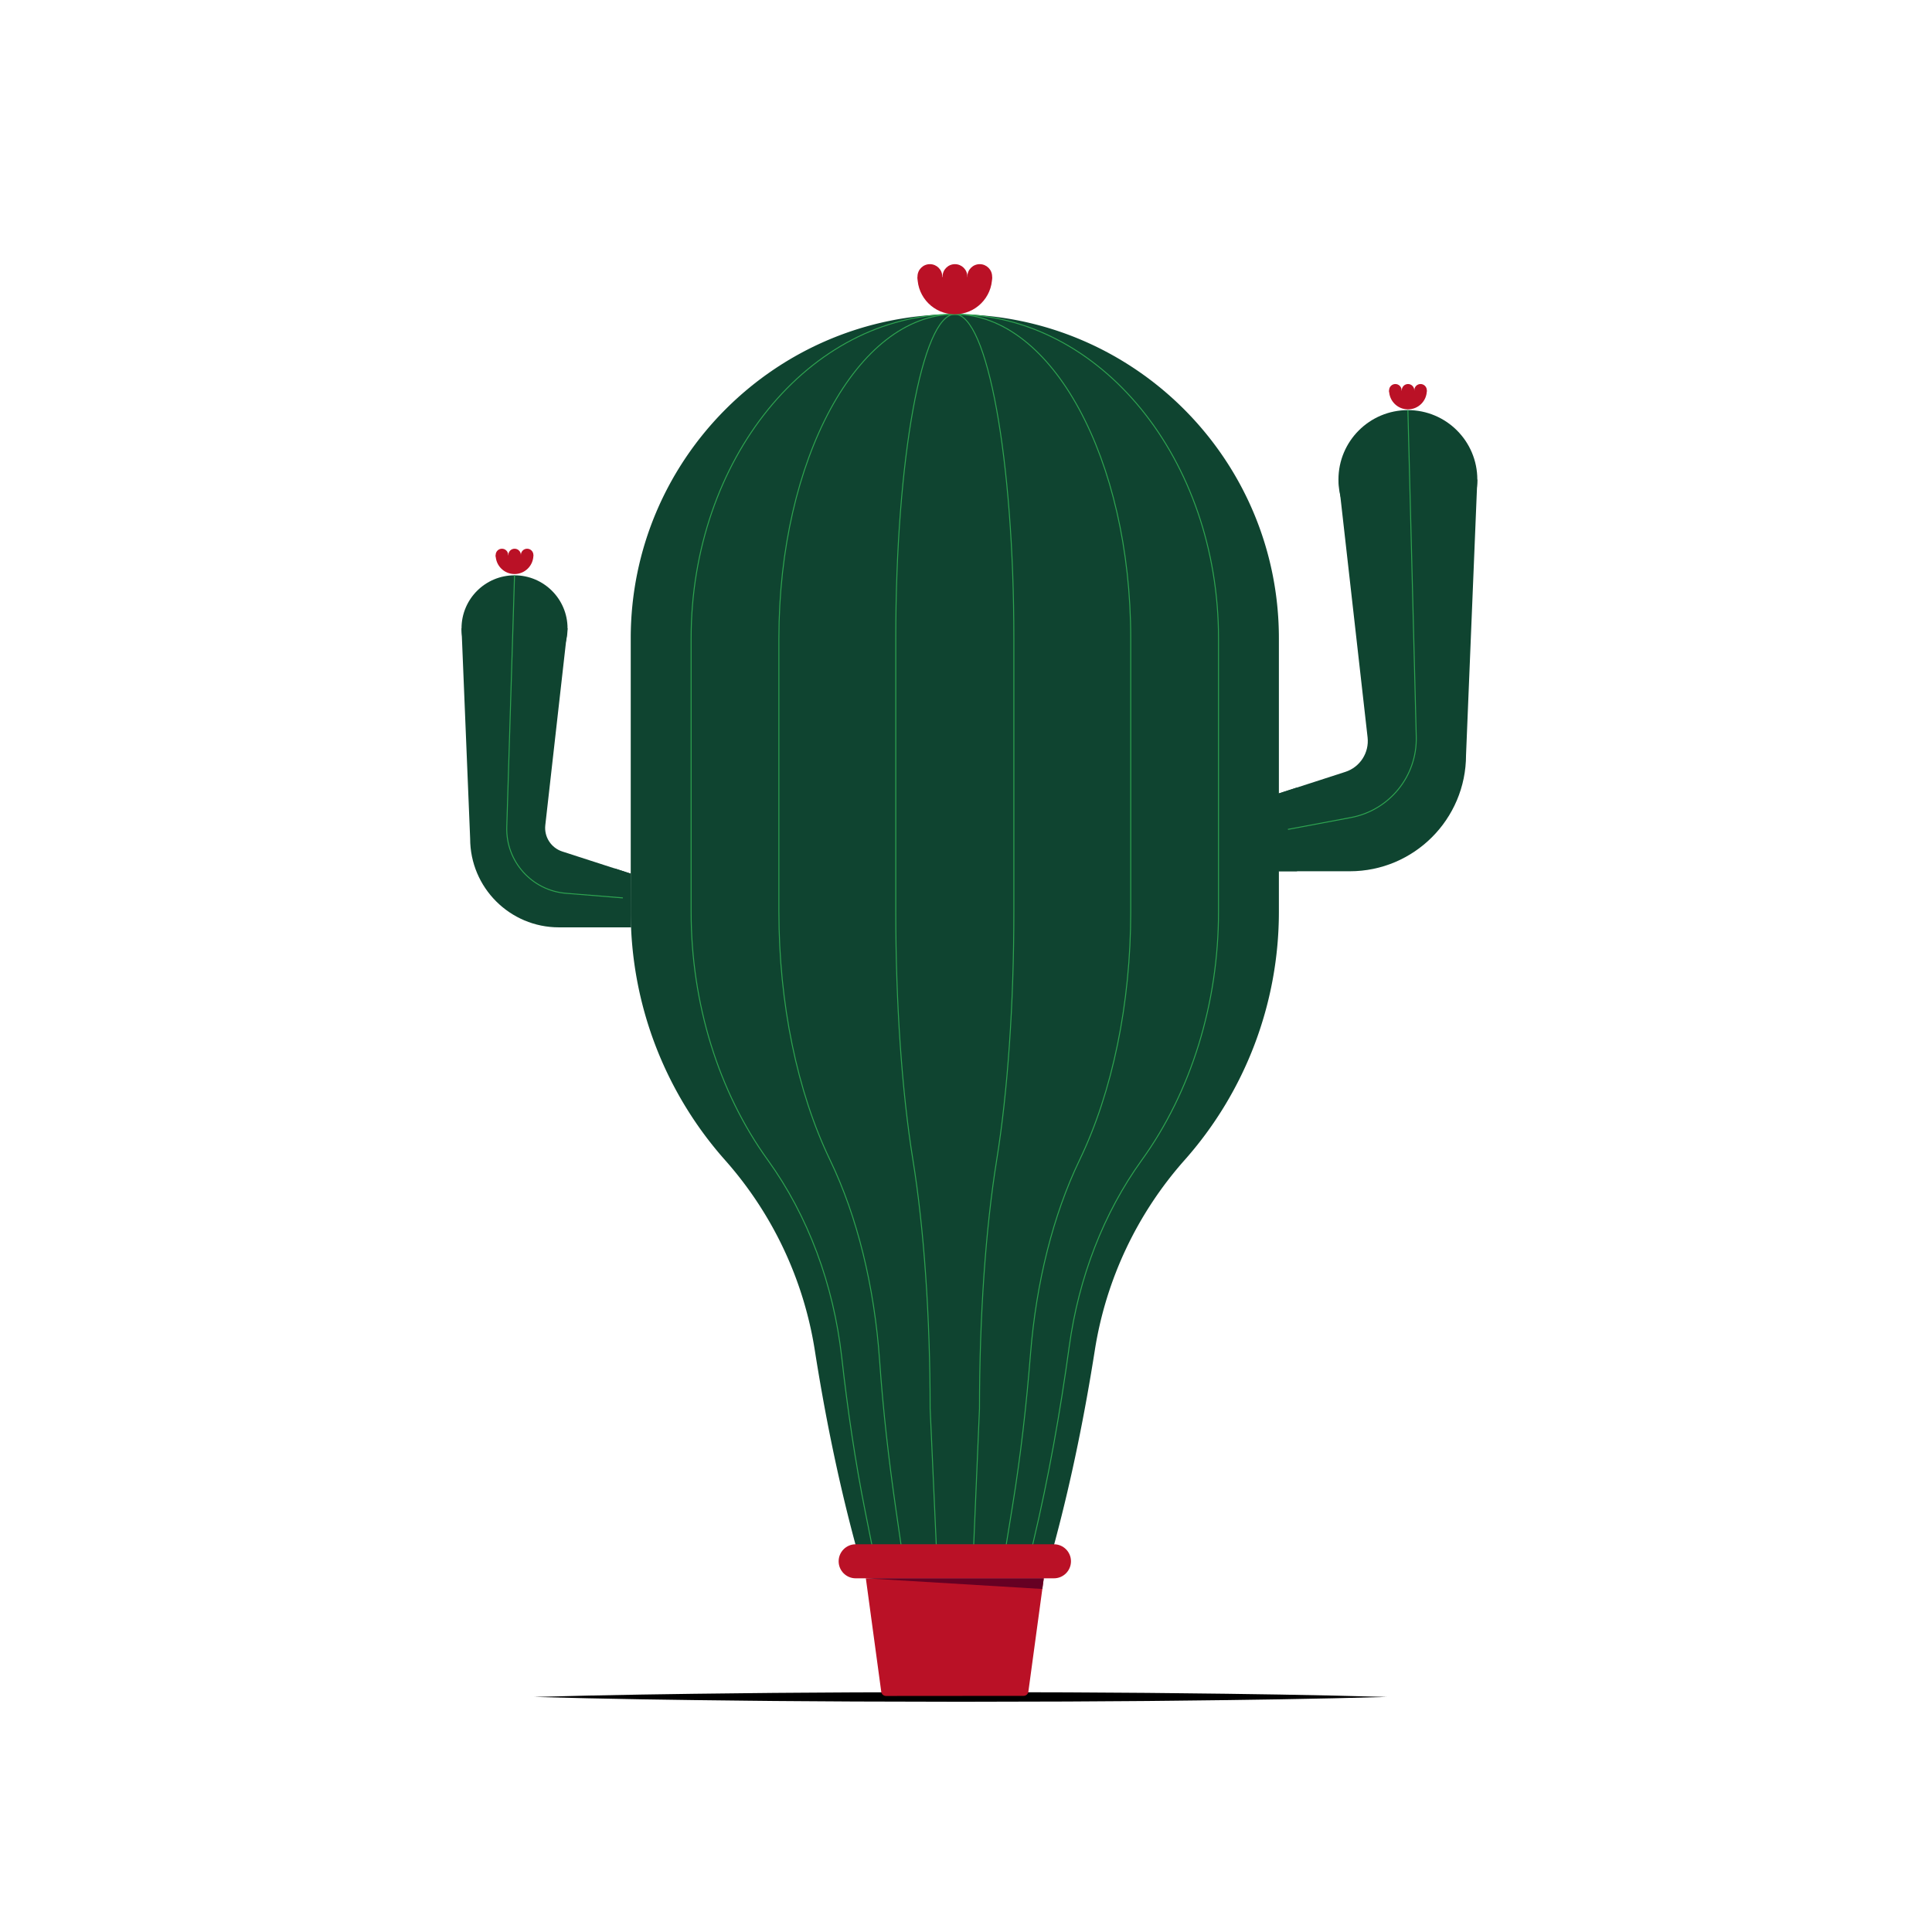 <?xml version="1.0" encoding="utf-8"?>
<svg xmlns="http://www.w3.org/2000/svg" viewBox="0 0 2000 2000">
  <path d="M553.185 1756.664c73.531-2.069 147.063-3.151 220.594-3.887l27.575-.291 27.574-.192 55.148-.351 110.297-.276 110.297.263 55.148.354 27.574.187 27.575.292c73.531.733 147.063 1.82 220.594 3.902-73.531 2.082-147.063 3.169-220.594 3.902l-27.575.292-27.574.187-55.148.354-110.297.263-110.297-.276-55.148-.351-27.574-.192-27.575-.291c-73.531-.738-147.063-1.82-220.594-3.889z"/>
  <path d="M1323.902 660.823c0-185.283-150.202-335.485-335.485-335.485S652.933 475.54 652.933 660.823v283.029a387.282 387.282 0 0097.63 257.077 387.296 387.296 0 0192.91 196.789c10.335 65.579 23.411 130.696 40.444 194.861l1.871 7.049h205.259l1.871-7.049c17.033-64.166 30.11-129.283 40.444-194.861a387.28 387.28 0 0192.91-196.789 387.28 387.28 0 0097.63-257.077V660.833v-.01z" fill="#0f4430"/>
  <path d="M1261.403 660.823c0-185.283-122.22-335.485-272.985-335.485S715.432 475.54 715.432 660.823v283.029c0 94.75 28.264 186.212 79.442 257.077h0c41.582 57.577 68.037 128.752 76.496 204.241 6.035 53.856 13.879 107.495 24.509 160.636l6.766 33.823h166.219l.786-3.306c15.896-66.892 27.909-134.615 37.258-202.731 9.769-71.174 35.604-138.038 75.053-192.662h0c51.178-70.864 79.442-162.327 79.442-257.077v-283.02-.01z" fill="none" stroke="#2ea350" stroke-miterlimit="10"/>
  <path d="M1170.526 660.823c0-185.283-81.533-335.485-182.109-335.485-100.576 0-182.109 150.202-182.109 335.485v283.029c0 94.75 18.855 186.212 52.996 257.077h0c28.166 58.463 45.928 130.946 51.282 207.728 3.605 51.691 9.513 103.195 16.941 154.476l5.287 36.496h108.725l6.658-41.008c8.446-52.019 14.379-104.399 18.57-156.932 5.919-74.194 23.449-144.068 50.762-200.76h0c34.141-70.864 52.996-162.327 52.996-257.077V660.833l.001-.01z" fill="none" stroke="#2ea350" stroke-miterlimit="10"/>
  <path d="M1049.539 660.823c0-185.283-27.365-335.485-61.121-335.485s-61.121 150.202-61.121 335.485v283.029c0 94.75 6.328 186.212 17.787 257.077h0c11.459 70.864 17.787 162.327 17.787 257.077l6.376 141.623h38.708l6.01-141.623c0-94.75 6.328-186.212 17.787-257.077h0c11.459-70.864 17.787-162.327 17.787-257.077V660.833v-.01z" fill="none" stroke="#2ea350" stroke-miterlimit="10"/>
  <path d="M1091.047 1633.867H885.788c-9.731 0-17.619-7.888-17.619-17.619s7.888-17.619 17.619-17.619h205.259c9.731 0 17.619 7.888 17.619 17.619s-7.888 17.619-17.619 17.619z" fill="#ba1126"/>
  <path d="M1059.637 1755.55l-142.431.114a4.97 4.97 0 01-4.928-4.3l-15.952-117.497h184.183l-15.953 117.383a4.968 4.968 0 01-4.919 4.3z" fill="#ba1126"/>
  <path fill="#660023" d="M896.326 1633.867h184.183l-1.5 11.041z"/>
  <circle cx="532.644" cy="650.443" r="54.873" fill="#0f4430"/>
  <path d="M564.494 854.203l23.023-203.76H477.771l8.922 217.648c0 50.756 41.146 91.901 91.901 91.901h74.338V904.38l-70.863-22.92c-11.594-3.75-18.943-15.148-17.575-27.257z" fill="#0f4430"/>
  <circle cx="1457.443" cy="496.431" r="71.881" fill="#0f4430"/>
  <path d="M1415.722 763.346l-30.159-266.916h143.761l-11.688 285.109c0 66.488-53.899 120.386-120.386 120.386h-97.38v-72.85l92.827-30.024c15.189-4.912 24.817-19.842 23.025-35.705z" fill="#0f4430"/>
  <path fill="#0f4430" d="M653.269 959.992h-16.942v-60.983l16.606 5.371z"/>
  <path fill="#0f4430" d="M1342.676 901.926h-18.774v-80.623l18.774-6.072z"/>
  <path d="M532.644 595.571l-8.039 260.5c-1.099 35.603 25.918 65.812 61.422 68.681l58.77 4.748" fill="none" stroke="#2ea350" stroke-miterlimit="10"/>
  <path d="M1333.289 858.578l65.174-12.262c40.034-7.532 68.69-42.997 67.646-83.72l-8.666-338.046" fill="none" stroke="#2ea350" stroke-miterlimit="10"/>
  <path d="M1027.051 286.705c0 21.337-17.297 38.633-38.633 38.633s-38.633-17.297-38.633-38.633" fill="#ba1126"/>
  <circle cx="962.614" cy="286.289" r="12.83" fill="#ba1126"/>
  <circle cx="988.561" cy="286.289" r="12.83" fill="#ba1126"/>
  <circle cx="1014.221" cy="286.289" r="12.83" fill="#ba1126"/>
  <path d="M552.169 574.726c0 10.783-8.742 19.525-19.525 19.525-10.783 0-19.525-8.742-19.525-19.525" fill="#ba1126"/>
  <circle cx="519.603" cy="574.516" r="6.484" fill="#ba1126"/>
  <circle cx="532.716" cy="574.516" r="6.484" fill="#ba1126"/>
  <circle cx="545.685" cy="574.516" r="6.484" fill="#ba1126"/>
  <path d="M1477.04 404.243c0 10.783-8.742 19.525-19.525 19.525-10.783 0-19.525-8.742-19.525-19.525" fill="#ba1126"/>
  <circle cx="1444.475" cy="404.033" r="6.484" fill="#ba1126"/>
  <circle cx="1457.588" cy="404.033" r="6.484" fill="#ba1126"/>
  <circle cx="1470.556" cy="404.033" r="6.484" fill="#ba1126"/>
</svg>